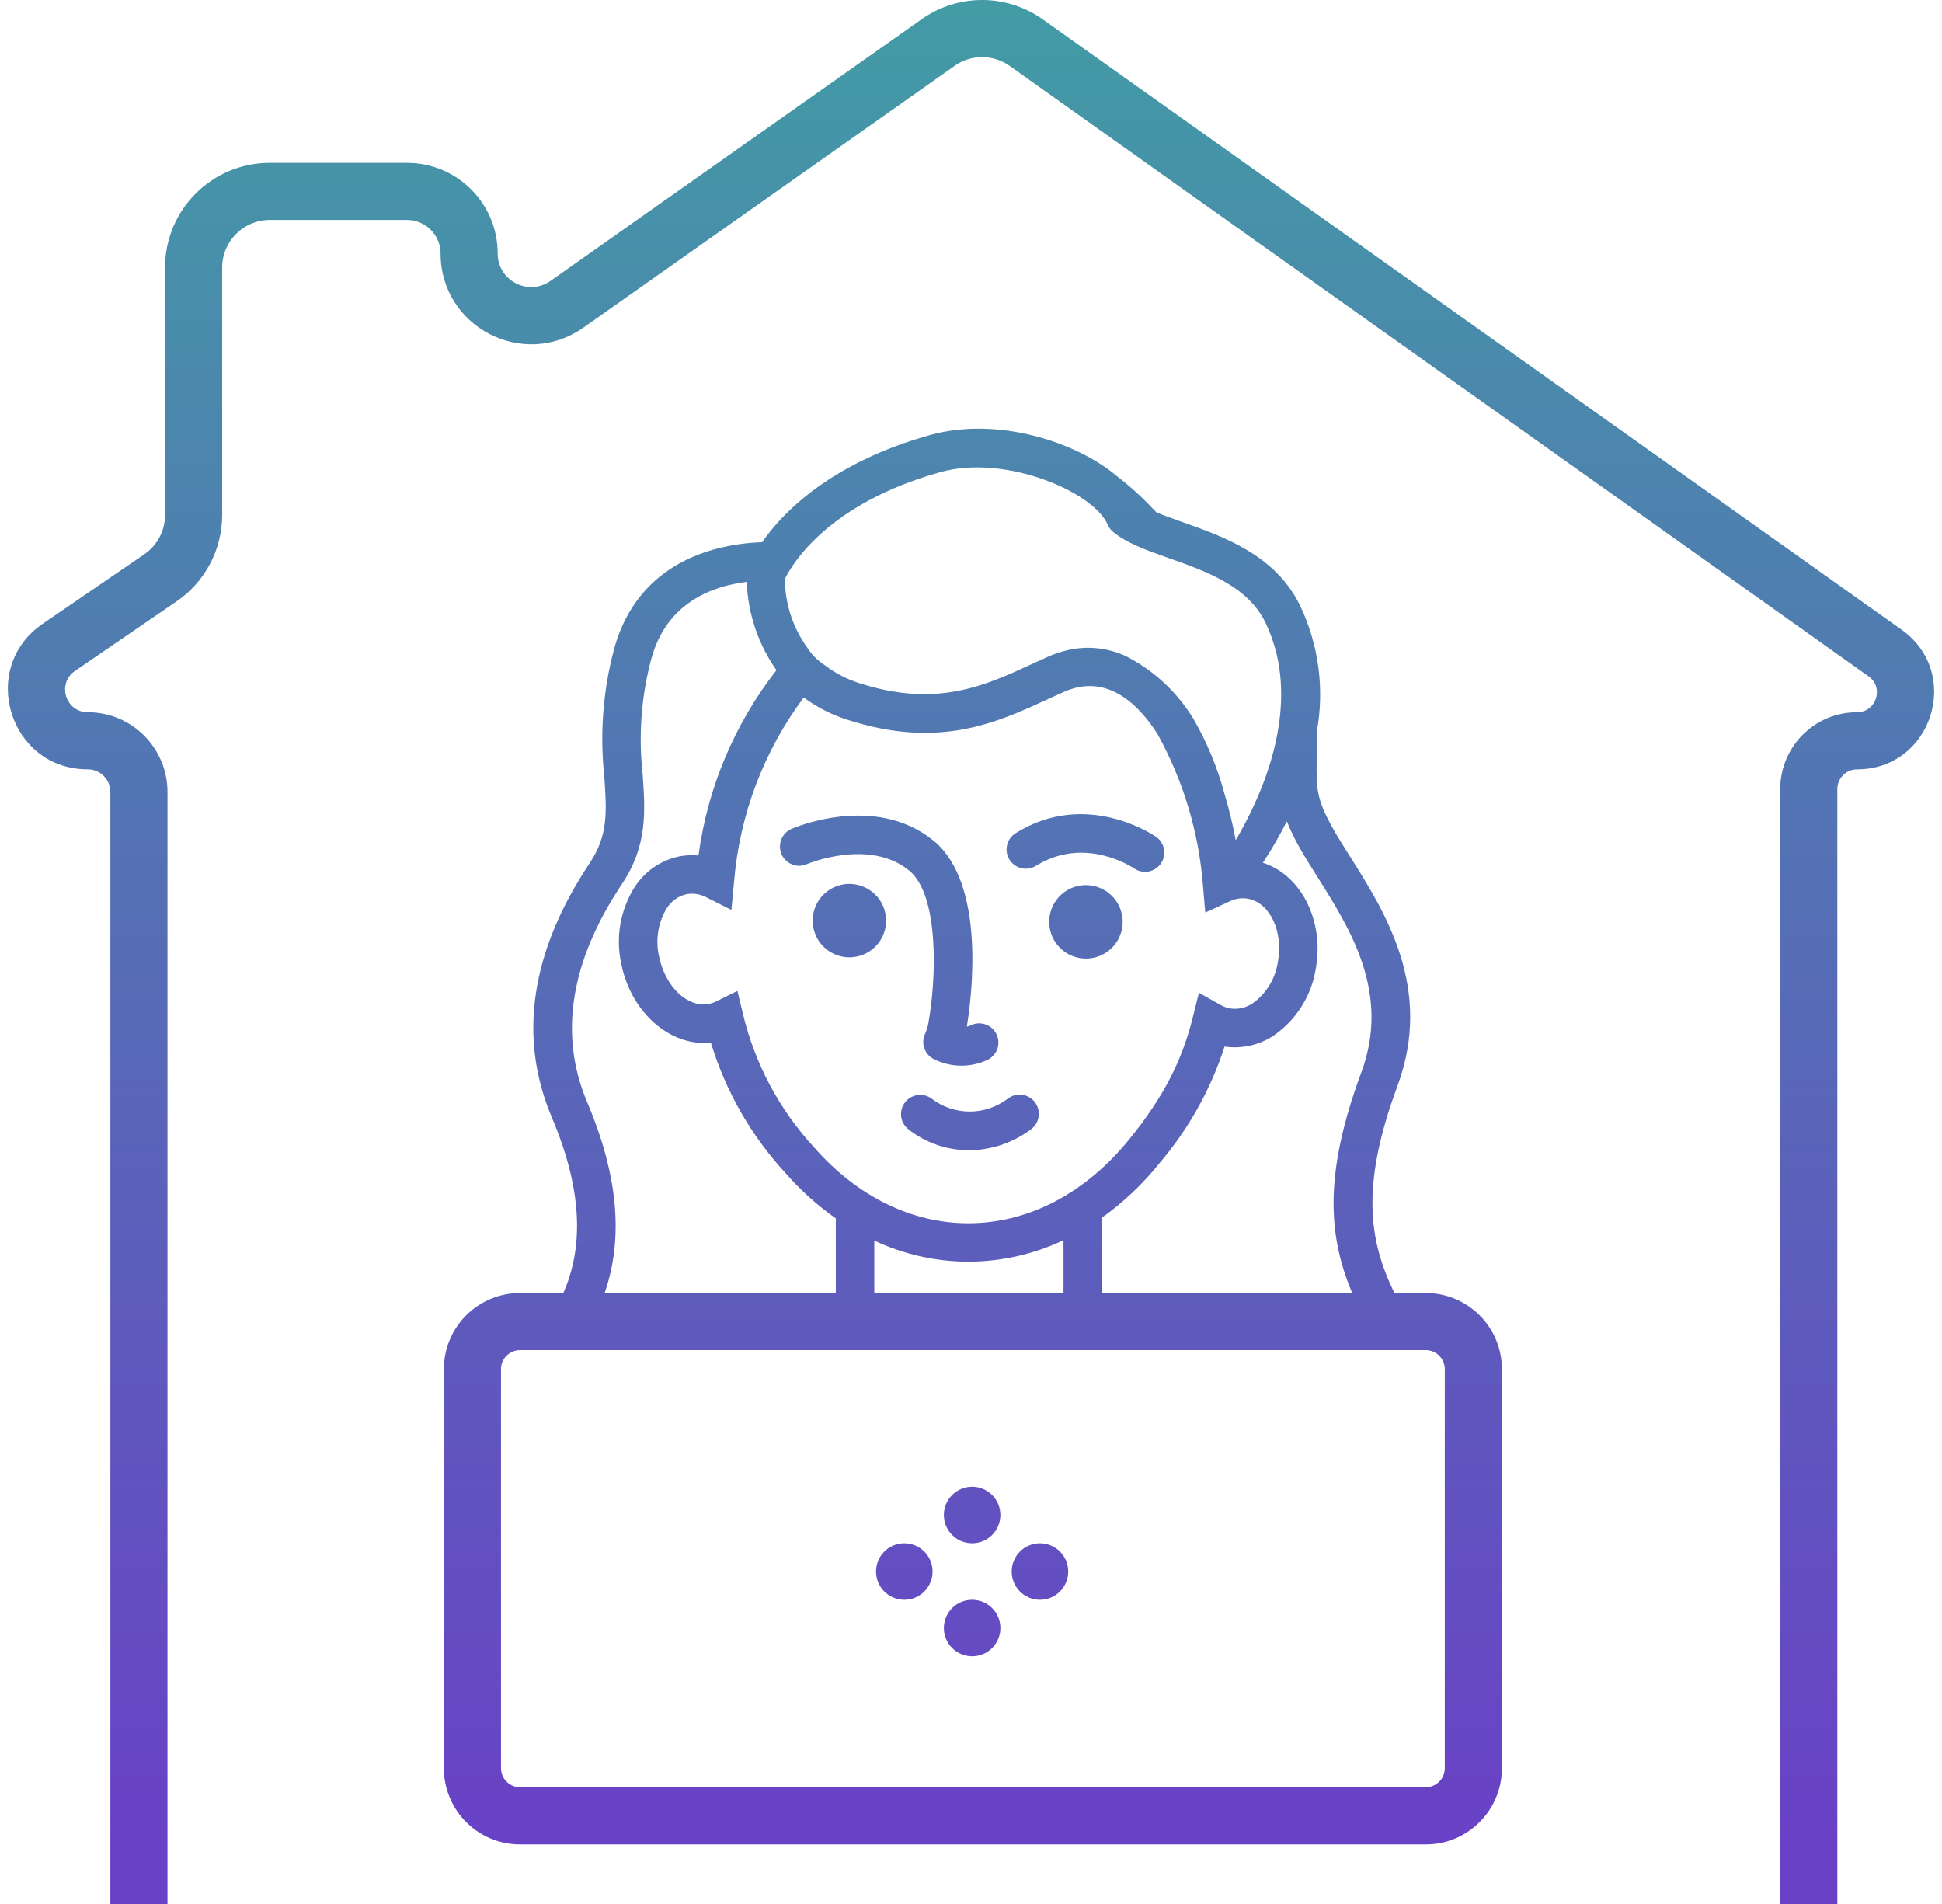 <?xml version="1.0" encoding="UTF-8"?> <svg xmlns="http://www.w3.org/2000/svg" width="102" height="100" viewBox="0 0 102 100" fill="none"><path fill-rule="evenodd" clip-rule="evenodd" d="M50.142 3.457C51.009 2.846 52.167 2.848 53.031 3.462L98.143 35.522C98.968 36.108 98.553 37.407 97.541 37.407C95.311 37.407 93.503 39.215 93.503 41.446V100.001H96.503V41.446C96.503 40.872 96.968 40.407 97.541 40.407C101.475 40.407 103.088 35.355 99.881 33.076L54.769 1.017C52.867 -0.335 50.32 -0.339 48.413 1.005L28.916 14.753C27.749 15.576 26.14 14.741 26.14 13.313C26.14 10.684 24.008 8.552 21.378 8.552H14.169C11.132 8.552 8.669 11.014 8.669 14.052V27.046C8.669 27.872 8.262 28.643 7.581 29.11L2.243 32.762C-1.155 35.088 0.491 40.407 4.609 40.407C5.265 40.407 5.797 40.939 5.797 41.596V100.001H8.797V41.596C8.797 39.282 6.922 37.407 4.609 37.407C3.44 37.407 2.973 35.898 3.938 35.238L9.275 31.585C10.773 30.56 11.669 28.862 11.669 27.046V14.052C11.669 12.671 12.789 11.552 14.169 11.552H21.378C22.351 11.552 23.14 12.341 23.14 13.313C23.14 17.173 27.491 19.429 30.645 17.205L50.142 3.457ZM73.397 57.037C75.293 51.934 72.76 47.92 70.908 44.985L70.903 44.977C70.565 44.444 70.248 43.941 70 43.494C69.128 41.927 69.136 41.406 69.159 39.859L69.159 39.854C69.165 39.43 69.171 38.972 69.162 38.427C69.574 36.178 69.264 33.857 68.278 31.795C66.984 29.143 64.262 28.181 62.071 27.408C61.553 27.225 61.124 27.071 60.743 26.911L60.535 26.701C59.962 26.09 59.339 25.527 58.674 25.017C56.57 23.224 52.409 21.854 48.843 22.851C43.583 24.324 41.085 26.956 40.029 28.477C39.248 28.501 38.472 28.609 37.714 28.8C34.903 29.516 33.021 31.327 32.269 34.034C31.675 36.229 31.496 38.515 31.739 40.776L31.74 40.786C31.867 42.639 31.951 43.866 30.973 45.331C27.874 49.981 27.202 54.467 28.978 58.669C30.519 62.31 30.72 65.34 29.589 67.911H27.314C25.105 67.911 23.314 69.701 23.314 71.911V92.87C23.314 95.079 25.105 96.87 27.314 96.87H74.885C77.095 96.87 78.885 95.079 78.885 92.87V71.911C78.885 69.701 77.095 67.911 74.885 67.911H73.237C73.226 67.887 73.215 67.864 73.204 67.84C71.914 65.15 71.452 62.285 73.398 57.041L73.397 57.037ZM30.838 57.881C32.458 61.708 32.764 65.007 31.757 67.911H43.899V63.992C42.926 63.304 42.038 62.504 41.254 61.607C39.45 59.648 38.111 57.307 37.337 54.759C35.221 54.987 33.144 53.19 32.632 50.627C32.325 49.238 32.579 47.784 33.339 46.581C33.604 46.172 33.949 45.819 34.351 45.544C34.754 45.268 35.208 45.076 35.686 44.977C36.016 44.915 36.352 44.9 36.686 44.932C37.162 41.381 38.576 38.02 40.783 35.197C39.823 33.836 39.28 32.224 39.221 30.559C37.312 30.796 35.012 31.706 34.216 34.575C33.684 36.549 33.527 38.606 33.753 40.638C33.893 42.663 34.014 44.412 32.652 46.454C29.953 50.502 29.343 54.347 30.838 57.881ZM55.859 67.911H45.921V65.156C47.466 65.883 49.152 66.262 50.86 66.266C52.589 66.261 54.296 65.876 55.859 65.138V67.911ZM57.88 63.951V67.911H71.021C69.79 64.98 69.488 61.746 71.5 56.328C73.051 52.159 70.912 48.774 69.192 46.054L69.183 46.04L69.183 46.04C68.837 45.489 68.509 44.966 68.233 44.473C67.989 44.042 67.773 43.595 67.588 43.136C67.212 43.886 66.792 44.614 66.33 45.314C68.34 45.952 69.572 48.37 69.106 50.897C68.994 51.585 68.746 52.244 68.378 52.836C68.01 53.427 67.528 53.941 66.96 54.345C66.191 54.88 65.247 55.102 64.32 54.966C63.593 57.211 62.432 59.291 60.902 61.089C60.031 62.177 59.014 63.14 57.88 63.951ZM37.24 52.728C36.113 52.944 34.935 51.822 34.615 50.227C34.418 49.367 34.562 48.463 35.017 47.707C35.134 47.519 35.287 47.356 35.467 47.228C35.648 47.1 35.852 47.009 36.068 46.961C36.42 46.9 36.783 46.958 37.098 47.127L38.416 47.79L38.555 46.319C38.841 42.81 40.109 39.454 42.215 36.634C42.913 37.149 43.692 37.545 44.52 37.806C49.316 39.354 52.345 37.961 55.017 36.731L55.03 36.725L55.089 36.699C55.352 36.577 55.616 36.456 55.876 36.34C58.138 35.332 59.807 36.998 60.798 38.554C62.152 41.003 62.965 43.713 63.183 46.503L63.305 47.929L64.607 47.331C64.909 47.187 65.249 47.143 65.577 47.207C66.719 47.444 67.412 48.938 67.116 50.533C67.052 50.957 66.906 51.363 66.686 51.73C66.466 52.096 66.175 52.416 65.831 52.67C65.65 52.8 65.444 52.893 65.227 52.942C65.009 52.992 64.784 52.997 64.564 52.957C64.411 52.924 64.263 52.868 64.126 52.792L62.971 52.139L62.651 53.429C62.077 55.741 61.086 57.65 59.328 59.819C57.019 62.675 54.012 64.247 50.858 64.247C47.892 64.247 45.018 62.835 42.769 60.272C40.945 58.297 39.657 55.889 39.028 53.275L38.732 52.044L37.598 52.604C37.482 52.661 37.36 52.702 37.234 52.726L37.24 52.728ZM66.455 32.682C68.556 36.99 66.193 41.951 64.902 44.128C64.753 43.307 64.557 42.495 64.315 41.697C63.947 40.315 63.397 38.989 62.681 37.751C62.649 37.7 62.618 37.65 62.586 37.601L62.586 37.601L62.586 37.601L62.585 37.599C62.567 37.57 62.548 37.541 62.53 37.512L62.506 37.476C61.666 36.204 60.514 35.17 59.159 34.472C58.197 34.019 57.11 33.904 56.075 34.146C55.724 34.227 55.38 34.342 55.051 34.489C54.77 34.614 54.486 34.744 54.178 34.886L54.167 34.891C51.717 36.02 49.185 37.187 45.136 35.881C44.471 35.672 43.849 35.346 43.298 34.919L43.272 34.901C42.913 34.665 42.61 34.354 42.384 33.989L42.358 33.955C41.625 32.915 41.229 31.675 41.224 30.403C41.6 29.637 43.483 26.448 49.381 24.798C52.82 23.836 57.446 25.843 58.18 27.556C58.243 27.703 58.34 27.834 58.464 27.935C59.178 28.528 60.193 28.888 61.367 29.304L61.394 29.314L61.395 29.314C63.33 29.998 65.526 30.773 66.455 32.682ZM54.411 45.477C56.97 43.879 59.463 45.542 59.568 45.613C59.736 45.73 59.937 45.792 60.142 45.791C60.358 45.791 60.567 45.722 60.741 45.594C60.914 45.467 61.043 45.288 61.107 45.082C61.171 44.877 61.169 44.656 61.099 44.452C61.029 44.248 60.896 44.072 60.719 43.95C60.571 43.846 57.036 41.455 53.344 43.76C53.231 43.83 53.134 43.922 53.057 44.03C52.98 44.138 52.924 44.26 52.895 44.389C52.834 44.65 52.88 44.924 53.021 45.151C53.163 45.378 53.389 45.54 53.65 45.601C53.911 45.661 54.185 45.615 54.413 45.474L54.411 45.477ZM41.989 45.474C41.857 45.477 41.725 45.453 41.602 45.404L41.606 45.401C41.482 45.353 41.37 45.281 41.274 45.189C41.178 45.097 41.102 44.987 41.05 44.865C40.943 44.62 40.938 44.342 41.035 44.092C41.133 43.843 41.325 43.642 41.57 43.534C41.748 43.457 45.98 41.657 49.038 44.158C51.818 46.436 51.022 52.463 50.782 53.919C50.847 53.905 50.911 53.884 50.972 53.857C51.209 53.736 51.483 53.713 51.736 53.794C51.99 53.874 52.201 54.051 52.324 54.286C52.449 54.524 52.473 54.801 52.393 55.057C52.313 55.312 52.135 55.526 51.898 55.651C51.451 55.866 50.96 55.976 50.463 55.97C49.967 55.965 49.478 55.844 49.036 55.618C48.918 55.558 48.813 55.474 48.728 55.372C48.642 55.271 48.578 55.153 48.539 55.026C48.499 54.9 48.485 54.767 48.496 54.635C48.508 54.502 48.546 54.374 48.607 54.257C48.666 54.111 48.714 53.96 48.749 53.807C49.199 51.362 49.323 47.005 47.755 45.724C45.656 44.007 42.407 45.374 42.374 45.389C42.253 45.443 42.122 45.472 41.989 45.474ZM44.612 46.423C44.23 46.424 43.858 46.537 43.541 46.749C43.224 46.961 42.977 47.263 42.831 47.615C42.686 47.968 42.648 48.355 42.723 48.729C42.797 49.103 42.981 49.447 43.251 49.716C43.521 49.986 43.865 50.169 44.239 50.243C44.613 50.317 45.001 50.279 45.353 50.132C45.705 49.986 46.006 49.739 46.218 49.422C46.429 49.104 46.542 48.731 46.542 48.35C46.54 47.839 46.337 47.349 45.975 46.988C45.613 46.627 45.123 46.424 44.612 46.423ZM57.036 46.486C56.655 46.486 56.282 46.599 55.964 46.811C55.647 47.023 55.4 47.325 55.254 47.677C55.108 48.03 55.069 48.418 55.144 48.792C55.218 49.167 55.402 49.511 55.672 49.78C55.942 50.05 56.286 50.234 56.66 50.309C57.034 50.383 57.422 50.345 57.775 50.199C58.127 50.053 58.429 49.805 58.641 49.488C58.853 49.171 58.966 48.797 58.966 48.416C58.965 47.904 58.762 47.414 58.4 47.052C58.038 46.69 57.548 46.487 57.036 46.486ZM50.924 58.38C51.646 58.382 52.348 58.146 52.923 57.709L52.922 57.712C53.025 57.629 53.144 57.567 53.271 57.53C53.399 57.493 53.532 57.481 53.664 57.496C53.795 57.51 53.923 57.55 54.039 57.614C54.156 57.678 54.258 57.764 54.341 57.867C54.424 57.971 54.486 58.09 54.523 58.217C54.56 58.344 54.572 58.477 54.557 58.609C54.543 58.741 54.502 58.868 54.439 58.985C54.375 59.101 54.289 59.203 54.186 59.286C53.237 60.012 52.077 60.408 50.883 60.414C49.732 60.409 48.615 60.021 47.71 59.31C47.502 59.146 47.366 58.907 47.332 58.645C47.298 58.382 47.369 58.117 47.528 57.906C47.688 57.694 47.924 57.554 48.186 57.515C48.448 57.476 48.715 57.541 48.929 57.697C49.501 58.138 50.202 58.378 50.924 58.38ZM74.885 70.911H27.314C26.762 70.911 26.314 71.358 26.314 71.911V92.87C26.314 93.422 26.762 93.87 27.314 93.87H74.885C75.438 93.87 75.885 93.422 75.885 92.87V71.911C75.885 71.358 75.438 70.911 74.885 70.911ZM52.544 79.57C52.544 80.39 51.88 81.054 51.06 81.054C50.24 81.054 49.575 80.39 49.575 79.57C49.575 78.75 50.24 78.085 51.06 78.085C51.88 78.085 52.544 78.75 52.544 79.57ZM51.06 86.992C51.88 86.992 52.544 86.327 52.544 85.507C52.544 84.688 51.88 84.023 51.06 84.023C50.24 84.023 49.575 84.688 49.575 85.507C49.575 86.327 50.24 86.992 51.06 86.992ZM56.106 82.538C56.106 83.358 55.442 84.023 54.622 84.023C53.802 84.023 53.138 83.358 53.138 82.538C53.138 81.719 53.802 81.054 54.622 81.054C55.442 81.054 56.106 81.719 56.106 82.538ZM47.497 84.023C48.317 84.023 48.981 83.358 48.981 82.538C48.981 81.719 48.317 81.054 47.497 81.054C46.677 81.054 46.013 81.719 46.013 82.538C46.013 83.358 46.677 84.023 47.497 84.023Z" fill="url(#paint0_linear_1459_31372)"></path><defs><linearGradient id="paint0_linear_1459_31372" x1="48.582" y1="-0.716" x2="48.582" y2="96.898" gradientUnits="userSpaceOnUse"><stop stop-color="#429CA5"></stop><stop offset="1" stop-color="#6941C6"></stop></linearGradient></defs></svg> 